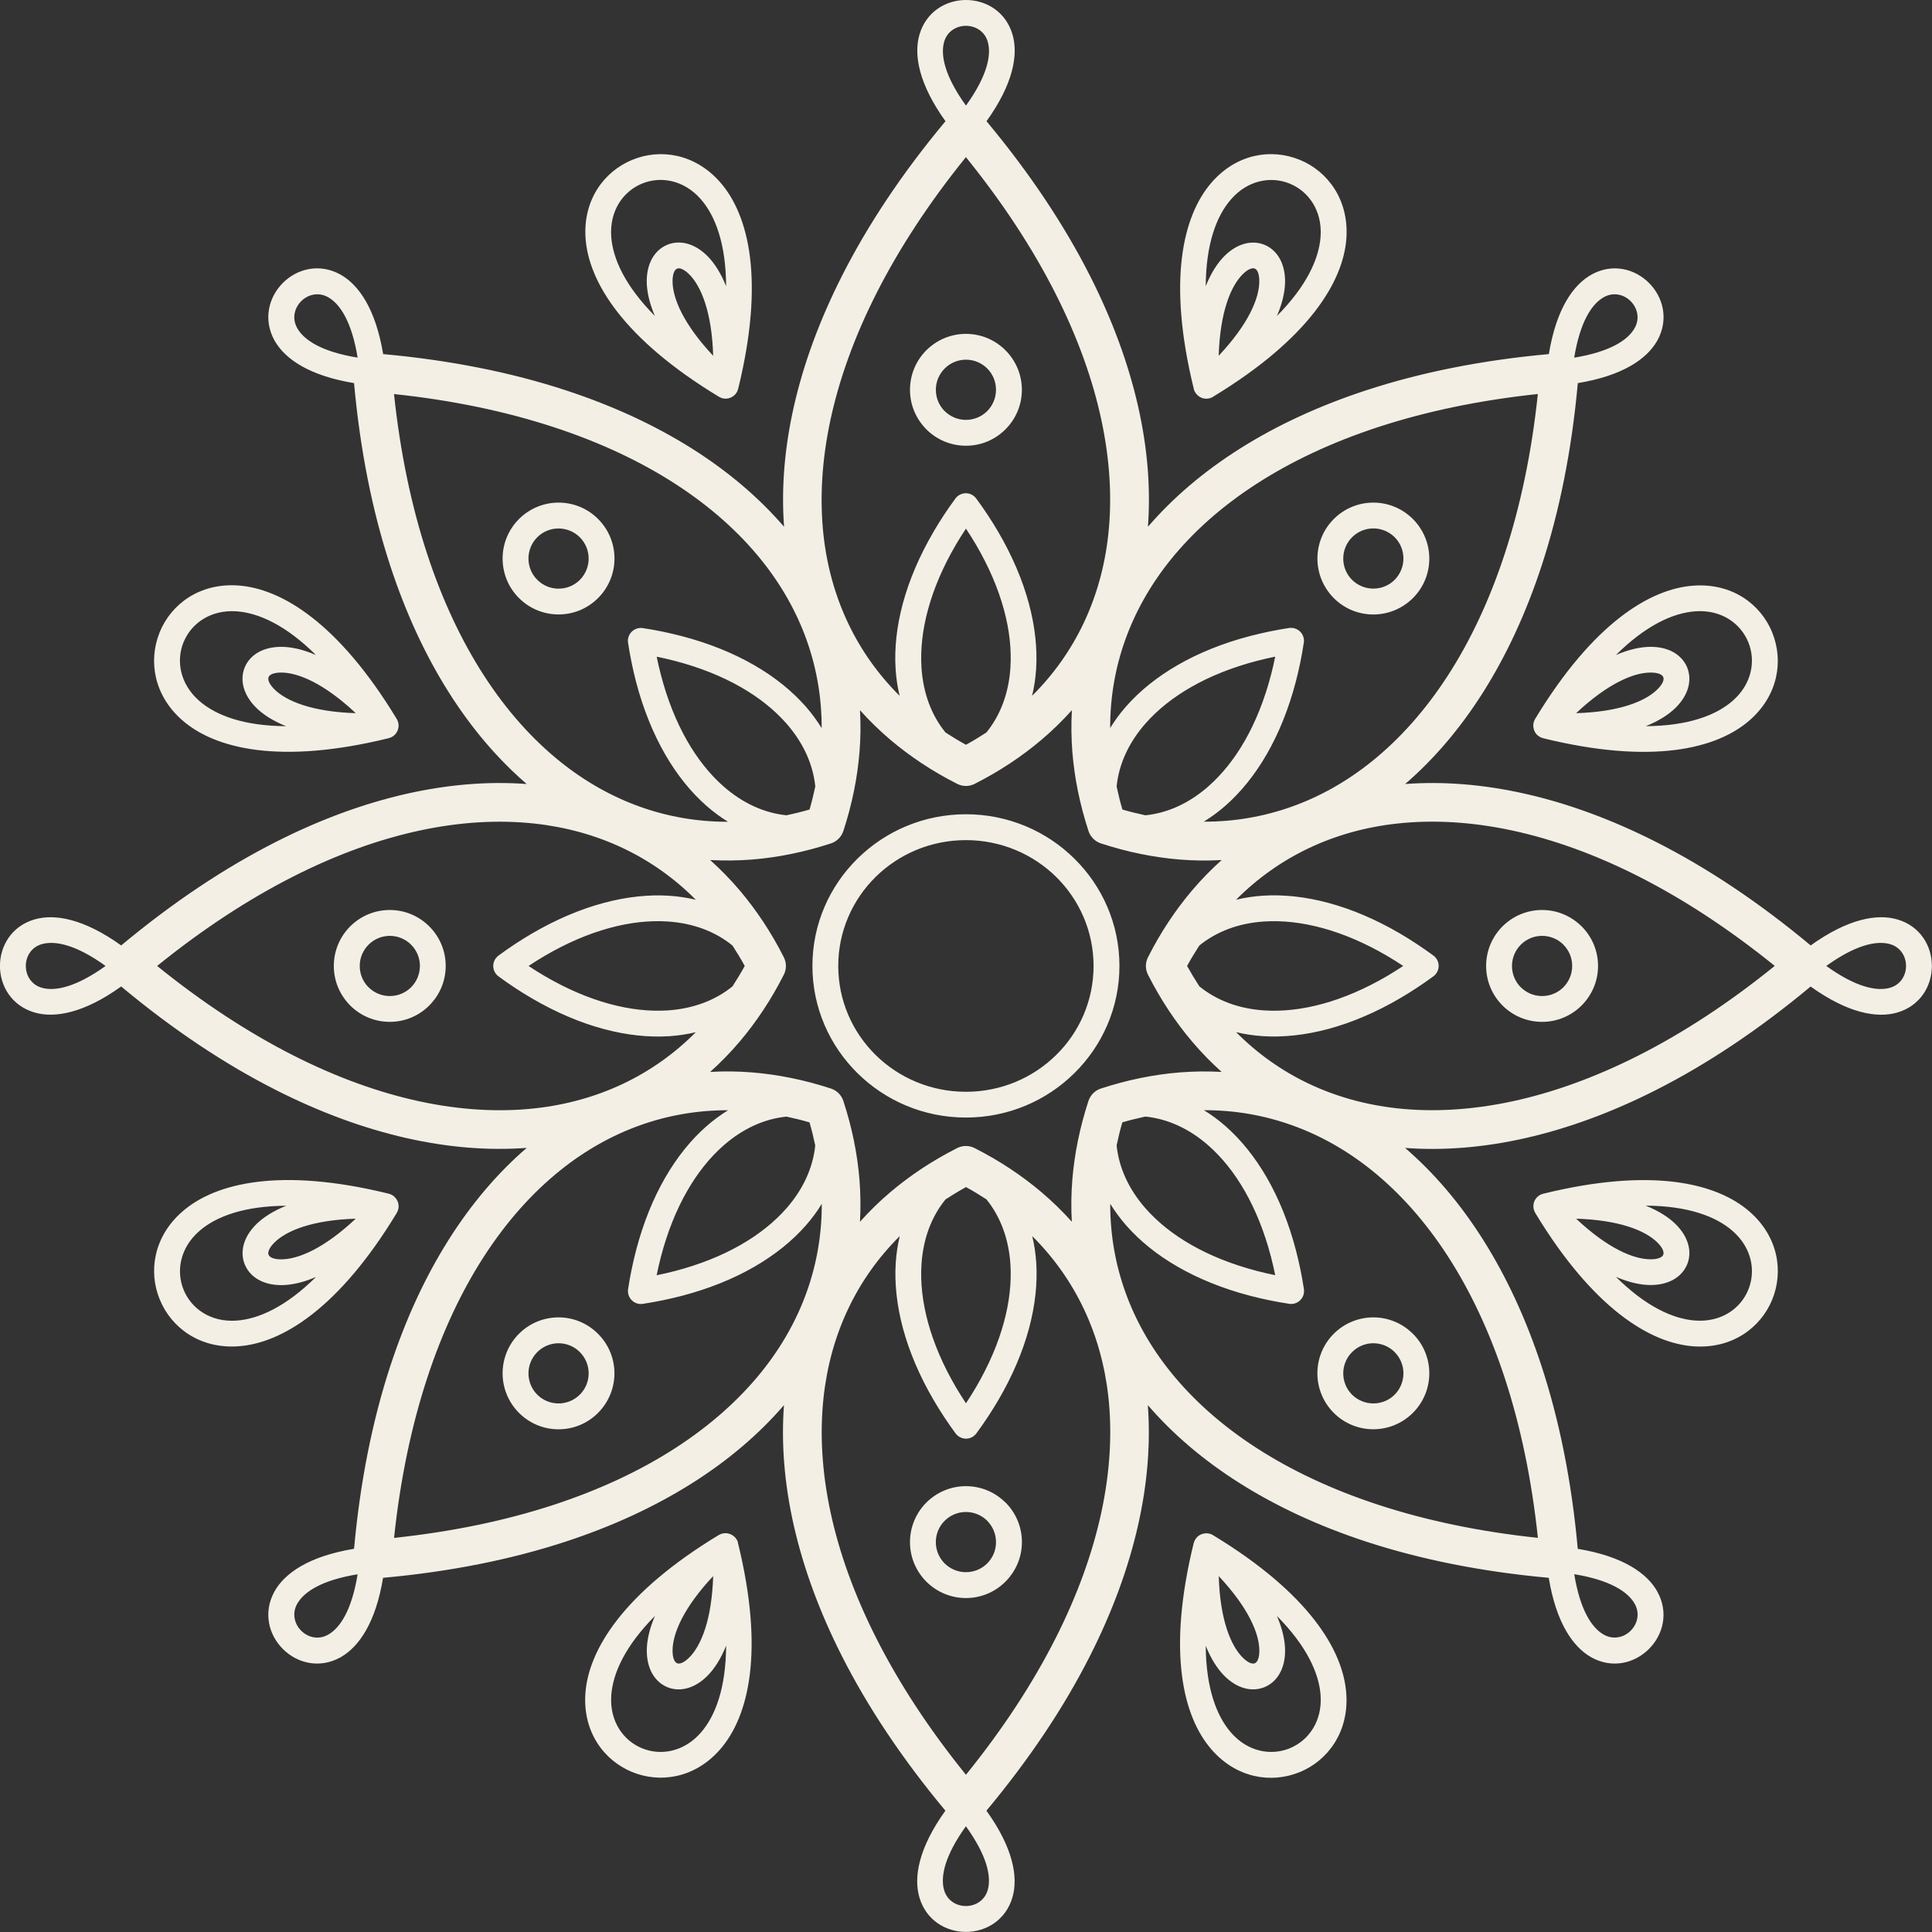 <?xml version="1.0" encoding="UTF-8" standalone="no"?><svg xmlns="http://www.w3.org/2000/svg" xmlns:xlink="http://www.w3.org/1999/xlink" fill="#f4efe5" height="411.5" preserveAspectRatio="xMidYMid meet" version="1" viewBox="-0.0 -0.0 411.5 411.5" width="411.5" zoomAndPan="magnify"><rect x="-0.0" y="-0.0" width="411.5" height="411.5" fill="#333333" stroke="none"/><g id="change1_1"><path d="M205.74,173.43c-9.01,0-17.18,3.61-23.1,9.45c-5.93,5.85-9.6,13.93-9.6,22.85c0,8.92,3.67,17,9.6,22.85 c5.92,5.84,14.08,9.45,23.1,9.45c9.01,0,17.18-3.61,23.09-9.45c5.93-5.85,9.6-13.93,9.6-22.85c0-8.92-3.67-17-9.6-22.85 C222.92,177.04,214.75,173.43,205.74,173.43z M224.98,224.68c-4.92,4.86-11.72,7.86-19.25,7.86c-7.52,0-14.33-3-19.25-7.86 c-4.9-4.84-7.94-11.54-7.94-18.94c0-7.4,3.04-14.1,7.94-18.94c4.92-4.86,11.73-7.86,19.25-7.86c7.52,0,14.33,3.01,19.25,7.86 c4.9,4.84,7.94,11.54,7.94,18.94C232.92,213.14,229.89,219.84,224.98,224.68z M254.26,82.85c0.03,0.1,0.07,0.19,0.1,0.29 c0.03,0.08,0.05,0.16,0.09,0.23c0.03,0.07,0.08,0.13,0.12,0.19c0.05,0.09,0.1,0.18,0.16,0.26c0.03,0.04,0.07,0.08,0.11,0.12 c0.08,0.09,0.16,0.19,0.25,0.27c0.06,0.05,0.13,0.09,0.19,0.14c0.08,0.06,0.15,0.12,0.23,0.17c0.09,0.05,0.19,0.09,0.28,0.14 c0.07,0.03,0.13,0.07,0.19,0.09c0.08,0.03,0.17,0.04,0.25,0.07c0.09,0.02,0.18,0.05,0.27,0.07c0.06,0.01,0.13,0.01,0.2,0.01 c0.12,0.01,0.23,0.02,0.35,0.02c0.01,0,0.01,0,0.02,0c0.13-0.01,0.25-0.03,0.38-0.06c0.04-0.01,0.09-0.01,0.13-0.02c0,0,0,0,0.01,0 c0.17-0.04,0.33-0.1,0.49-0.17c0.16-0.07,0.31-0.16,0.44-0.26c20.19-12.27,27.63-24.42,28.25-33.71h0 c0.54-8.14-3.94-14.18-9.9-16.65l-0.17-0.06c-5.94-2.39-13.29-1.25-18.61,4.84c-6.15,7.03-9.49,20.94-3.82,44 C254.26,82.83,254.26,82.84,254.26,82.85z M259.57,75.77c0.29-9.29,2.56-14.77,5.07-17.31c1.09-1.1,2.04-1.48,2.62-1.25 c0.58,0.24,0.97,1.18,0.96,2.73C268.21,63.52,265.94,69,259.57,75.77z M262.21,42.44c3.6-4.12,8.51-4.93,12.43-3.36l0.11,0.05 c3.94,1.63,6.89,5.7,6.53,11.21c-0.32,4.78-3,10.6-9.31,16.97c1.21-2.81,1.73-5.28,1.74-7.33c0.02-4-1.77-6.75-4.36-7.83 c-2.59-1.07-5.8-0.4-8.62,2.45c-1.43,1.45-2.8,3.55-3.92,6.36C256.86,52.03,259.06,46.03,262.21,42.44z M157.1,328.3 c0-0.01-0.01-0.02-0.01-0.03c-0.05-0.13-0.12-0.26-0.19-0.38c0,0,0,0-0.01-0.01c-0.09-0.14-0.18-0.27-0.3-0.4 c-0.01-0.01-0.01-0.01-0.02-0.02c-0.07-0.08-0.15-0.14-0.23-0.21c-0.06-0.05-0.11-0.11-0.18-0.16c-0.07-0.05-0.14-0.09-0.22-0.13 c-0.08-0.05-0.16-0.1-0.25-0.14c-0.06-0.03-0.13-0.04-0.19-0.07c-0.1-0.04-0.2-0.08-0.31-0.11c-0.08-0.02-0.16-0.02-0.24-0.04 c-0.09-0.01-0.18-0.04-0.28-0.04c-0.09,0-0.18,0.01-0.28,0.01c-0.08,0-0.17,0-0.25,0.01c-0.07,0.01-0.15,0.04-0.22,0.05 c-0.1,0.02-0.2,0.04-0.3,0.07c-0.05,0.02-0.11,0.05-0.16,0.07c-0.11,0.05-0.23,0.1-0.34,0.16c-0.01,0-0.01,0-0.02,0.01 c-20.32,12.3-27.8,24.5-28.42,33.81c-0.54,8.14,3.94,14.18,9.91,16.65c5.96,2.47,13.4,1.37,18.77-4.77c6.15-7.03,9.49-20.94,3.82-44 C157.19,328.53,157.15,328.42,157.1,328.3z M151.9,335.7c-0.29,9.29-2.55,14.77-5.07,17.31c-1.09,1.1-2.04,1.48-2.61,1.25 l-0.07-0.03c-0.54-0.28-0.91-1.21-0.9-2.7C143.27,347.96,145.54,342.48,151.9,335.7z M149.27,369.04L149.27,369.04 c-3.64,4.16-8.61,4.95-12.56,3.31c-3.94-1.63-6.88-5.69-6.52-11.21c0.32-4.78,3-10.6,9.31-16.96c-1.21,2.81-1.73,5.28-1.74,7.33 c-0.02,3.89,1.67,6.6,4.15,7.74l0.2,0.09c2.59,1.08,5.81,0.4,8.62-2.46c1.43-1.45,2.8-3.55,3.93-6.37 C154.61,359.44,152.42,365.44,149.27,369.04z M38.82,153.4c7.03,6.15,20.94,9.49,44,3.82c0.01,0,0.01-0.01,0.02-0.01 c0.1-0.02,0.19-0.06,0.28-0.1c0.08-0.03,0.16-0.05,0.24-0.09c0.06-0.03,0.11-0.07,0.17-0.1c0.1-0.06,0.2-0.11,0.29-0.18 c0.03-0.02,0.05-0.05,0.08-0.08c0.11-0.09,0.21-0.18,0.3-0.28c0.04-0.05,0.08-0.11,0.12-0.16c0.07-0.09,0.14-0.17,0.19-0.26 c0.05-0.09,0.09-0.18,0.13-0.28c0.03-0.07,0.07-0.13,0.09-0.2c0.03-0.08,0.05-0.17,0.07-0.26c0.02-0.09,0.05-0.17,0.07-0.26 c0.01-0.07,0.01-0.13,0.01-0.2c0.01-0.12,0.02-0.23,0.02-0.35c0-0.01,0-0.01,0-0.02c-0.01-0.13-0.03-0.25-0.06-0.37 c-0.01-0.04-0.01-0.09-0.02-0.13c0,0,0,0,0-0.01c-0.03-0.12-0.08-0.24-0.13-0.36c-0.08-0.2-0.18-0.4-0.3-0.57 c-12.27-20.19-24.42-27.63-33.71-28.25h0c-8.14-0.55-14.18,3.94-16.65,9.9l-0.06,0.17C31.6,140.72,32.73,148.08,38.82,153.4z M75.77,151.9c-9.29-0.29-14.77-2.56-17.31-5.07c-1.1-1.09-1.48-2.04-1.25-2.62c0.24-0.58,1.18-0.97,2.73-0.96 C63.52,143.27,69,145.54,75.77,151.9z M39.07,136.84l0.05-0.11c1.63-3.94,5.7-6.89,11.21-6.53c4.78,0.32,10.6,3,16.96,9.31 c-2.81-1.21-5.28-1.73-7.33-1.74h0c-4-0.02-6.75,1.77-7.83,4.36c-1.07,2.59-0.4,5.8,2.45,8.62c1.45,1.43,3.55,2.8,6.36,3.92 c-8.92-0.05-14.92-2.25-18.51-5.4C38.31,145.66,37.5,140.76,39.07,136.84z M372.66,258.08c-7.03-6.15-20.94-9.49-44-3.82 c-0.11,0.03-0.22,0.07-0.33,0.11c-0.02,0.01-0.04,0.01-0.05,0.02c-0.13,0.05-0.26,0.12-0.38,0.19c0,0-0.01,0-0.01,0.01 c-0.14,0.09-0.27,0.18-0.4,0.29c-0.01,0-0.01,0.01-0.01,0.02c-0.09,0.08-0.16,0.17-0.24,0.26c-0.04,0.05-0.09,0.1-0.13,0.15 c-0.06,0.08-0.1,0.17-0.15,0.25c-0.04,0.07-0.09,0.14-0.12,0.21c-0.03,0.07-0.05,0.15-0.08,0.23c-0.03,0.09-0.07,0.17-0.09,0.26 c-0.02,0.09-0.03,0.19-0.04,0.29c-0.01,0.08-0.03,0.15-0.03,0.23c-0.01,0.1,0.01,0.21,0.01,0.31c0,0.07,0,0.14,0.01,0.21 c0.01,0.08,0.04,0.17,0.06,0.25c0.02,0.09,0.04,0.18,0.07,0.27c0.02,0.06,0.06,0.12,0.08,0.18c0.05,0.11,0.09,0.22,0.15,0.32 c0,0.01,0.01,0.01,0.01,0.02c12.3,20.32,24.5,27.8,33.81,28.42c8.14,0.54,14.18-3.94,16.65-9.91 C379.9,270.88,378.8,263.45,372.66,258.08z M335.7,259.57c9.29,0.29,14.77,2.55,17.31,5.07h0c1.1,1.09,1.48,2.04,1.25,2.61 l-0.03,0.07c-0.28,0.54-1.21,0.91-2.7,0.9C347.96,268.21,342.48,265.94,335.7,259.57z M372.35,274.76 c-1.63,3.94-5.69,6.88-11.21,6.51c-4.78-0.32-10.6-3-16.96-9.31c2.81,1.21,5.28,1.73,7.33,1.74c3.89,0.02,6.6-1.68,7.74-4.16 l0.09-0.2c1.08-2.59,0.4-5.81-2.46-8.62c-1.45-1.43-3.55-2.8-6.37-3.93c8.93,0.05,14.93,2.25,18.53,5.4v0 C373.21,265.85,373.99,270.81,372.35,274.76z M153.13,84.51c0.01,0,0.01,0.01,0.02,0.01c0.1,0.06,0.2,0.1,0.31,0.15 c0.06,0.03,0.12,0.06,0.19,0.09c0.09,0.03,0.18,0.04,0.26,0.07c0.09,0.02,0.17,0.05,0.26,0.06c0.07,0.01,0.13,0.01,0.2,0.01 c0.11,0.01,0.22,0.02,0.33,0.01c0.07,0,0.14-0.02,0.21-0.03c0.1-0.01,0.2-0.02,0.3-0.05c0.09-0.02,0.17-0.06,0.26-0.09 c0.08-0.03,0.16-0.05,0.24-0.08c0.08-0.04,0.15-0.09,0.22-0.13c0.08-0.05,0.16-0.09,0.24-0.14c0.06-0.04,0.11-0.1,0.17-0.15 c0.08-0.07,0.16-0.14,0.24-0.22c0.01-0.01,0.01-0.01,0.02-0.02c0.11-0.13,0.21-0.26,0.29-0.4c0,0,0-0.01,0.01-0.01 c0.08-0.12,0.14-0.25,0.19-0.38c0-0.01,0.01-0.02,0.01-0.03c0.05-0.12,0.09-0.23,0.12-0.35c5.67-23.07,2.33-36.97-3.82-44 c-5.37-6.14-12.81-7.24-18.77-4.77c-5.97,2.47-10.46,8.51-9.91,16.65C125.34,60.02,132.81,72.21,153.13,84.51z M143.25,59.95 c-0.01-1.49,0.36-2.42,0.9-2.7l0.07-0.03c0.57-0.24,1.52,0.15,2.62,1.25c2.51,2.54,4.78,8.02,5.06,17.31 C145.54,69,143.27,63.52,143.25,59.95z M136.71,39.12c3.95-1.64,8.91-0.85,12.56,3.31c3.15,3.6,5.34,9.6,5.39,18.53 c-1.13-2.81-2.5-4.92-3.93-6.37h0c-2.81-2.85-6.03-3.53-8.62-2.45l-0.2,0.09c-2.48,1.13-4.18,3.84-4.16,7.74 c0.01,2.05,0.53,4.52,1.74,7.33c-6.31-6.37-8.99-12.18-9.31-16.96C129.83,44.81,132.78,40.75,136.71,39.12z M258.51,327.07 L258.51,327.07c-0.14-0.1-0.3-0.19-0.46-0.26c-0.15-0.07-0.3-0.12-0.47-0.16c0,0,0,0,0,0c-0.03-0.01-0.06-0.01-0.09-0.01 c-0.13-0.03-0.27-0.05-0.41-0.06c-0.01,0-0.01,0-0.02,0c-0.12-0.01-0.23,0.01-0.34,0.02c-0.07,0.01-0.14,0-0.21,0.01 c-0.08,0.01-0.16,0.04-0.25,0.06c-0.09,0.02-0.19,0.04-0.28,0.07c-0.05,0.02-0.1,0.05-0.15,0.07c-0.11,0.05-0.22,0.1-0.33,0.16 c-0.06,0.04-0.11,0.08-0.17,0.12c-0.09,0.06-0.17,0.12-0.25,0.19c-0.07,0.07-0.14,0.15-0.2,0.22c-0.05,0.06-0.11,0.11-0.15,0.17 c-0.05,0.07-0.1,0.15-0.14,0.23c-0.05,0.08-0.1,0.15-0.14,0.23c-0.03,0.06-0.05,0.14-0.08,0.2c-0.04,0.1-0.08,0.2-0.11,0.31 c0,0.01-0.01,0.01-0.01,0.02c-5.67,23.07-2.33,36.97,3.82,44c5.32,6.09,12.68,7.22,18.61,4.84l0.17-0.06 c5.97-2.47,10.45-8.52,9.9-16.65C286.14,351.49,278.71,339.34,258.51,327.07z M268.23,351.53c0.01,1.55-0.39,2.49-0.96,2.73 c-0.58,0.24-1.53-0.15-2.62-1.25c-2.52-2.54-4.79-8.02-5.07-17.31C265.94,342.48,268.21,347.96,268.23,351.53z M274.75,372.35 l-0.11,0.05c-3.93,1.57-8.83,0.76-12.43-3.36c-3.15-3.6-5.34-9.59-5.4-18.51c1.12,2.81,2.49,4.91,3.92,6.36 c2.81,2.85,6.02,3.52,8.62,2.45c2.59-1.07,4.39-3.83,4.36-7.83c-0.01-2.05-0.53-4.52-1.74-7.33c6.31,6.37,8.99,12.18,9.31,16.97h0 C281.64,366.66,278.69,370.72,274.75,372.35z M327.07,152.96L327.07,152.96c-0.13,0.18-0.22,0.38-0.3,0.59 c-0.04,0.11-0.09,0.22-0.12,0.34c0,0,0,0,0,0.01c-0.01,0.05-0.01,0.09-0.02,0.14c-0.02,0.12-0.05,0.24-0.05,0.37 c0,0.01,0,0.01,0,0.02c-0.01,0.12,0.01,0.23,0.02,0.34c0.01,0.07,0,0.14,0.01,0.21c0.01,0.08,0.04,0.16,0.06,0.24 c0.02,0.1,0.04,0.19,0.07,0.29c0.02,0.05,0.04,0.09,0.06,0.13c0.05,0.12,0.1,0.23,0.16,0.34c0.04,0.06,0.09,0.12,0.13,0.18 c0.06,0.08,0.11,0.17,0.18,0.24c0.08,0.08,0.16,0.16,0.25,0.23c0.05,0.04,0.09,0.09,0.14,0.12c0.08,0.06,0.17,0.11,0.26,0.16 c0.07,0.04,0.13,0.08,0.2,0.12c0.07,0.04,0.15,0.06,0.23,0.09c0.09,0.04,0.19,0.08,0.29,0.1c0.01,0,0.01,0.01,0.02,0.01 c23.07,5.67,36.97,2.33,44-3.82c6.09-5.32,7.22-12.67,4.84-18.61l-0.06-0.17c-2.47-5.97-8.51-10.45-16.65-9.9 C351.49,125.34,339.34,132.77,327.07,152.96z M351.53,143.25c1.55-0.01,2.49,0.39,2.73,0.96c0.24,0.58-0.14,1.53-1.25,2.62 c-2.54,2.52-8.02,4.79-17.31,5.07C342.48,145.54,347.96,143.26,351.53,143.25z M361.14,130.2c5.52-0.37,9.58,2.58,11.21,6.53 l0.05,0.11c1.57,3.93,0.76,8.83-3.36,12.43c-3.6,3.15-9.59,5.34-18.51,5.4c2.81-1.12,4.91-2.49,6.36-3.92 c2.85-2.81,3.52-6.02,2.45-8.62c-1.08-2.59-3.83-4.39-7.83-4.36c-2.05,0.01-4.52,0.53-7.33,1.74 C350.55,133.2,356.36,130.52,361.14,130.2L361.14,130.2z M84.51,258.34c0-0.01,0.01-0.01,0.01-0.02c0.06-0.09,0.1-0.19,0.14-0.29 c0.03-0.07,0.07-0.14,0.09-0.21c0.03-0.08,0.04-0.16,0.06-0.24c0.02-0.09,0.05-0.18,0.07-0.28c0.01-0.06,0-0.12,0.01-0.18 c0.01-0.12,0.02-0.23,0.01-0.34c0-0.07-0.02-0.14-0.03-0.21c-0.01-0.1-0.02-0.21-0.05-0.31c-0.02-0.08-0.06-0.17-0.09-0.25 c-0.03-0.08-0.05-0.17-0.09-0.25c-0.03-0.07-0.08-0.14-0.12-0.2c-0.05-0.09-0.09-0.18-0.15-0.26c-0.04-0.05-0.09-0.1-0.13-0.15 c-0.08-0.09-0.15-0.18-0.24-0.26c-0.01,0-0.01-0.01-0.01-0.02c-0.13-0.11-0.26-0.21-0.4-0.29c0,0-0.01,0-0.01-0.01 c-0.12-0.07-0.25-0.14-0.38-0.19c-0.02-0.01-0.04-0.01-0.06-0.02c-0.11-0.04-0.21-0.08-0.32-0.11c-23.07-5.67-36.97-2.33-44,3.82 c-6.14,5.37-7.24,12.81-4.77,18.77c2.47,5.97,8.51,10.46,16.65,9.91C60.01,286.14,72.21,278.67,84.51,258.34z M75.77,259.57 L75.77,259.57c-6.77,6.36-12.25,8.64-15.83,8.66c-1.49,0.01-2.42-0.36-2.7-0.9l-0.03-0.07c-0.24-0.57,0.15-1.52,1.25-2.62 C61,262.13,66.48,259.86,75.77,259.57z M50.34,281.28c-5.52,0.37-9.58-2.58-11.21-6.51c-1.64-3.95-0.85-8.91,3.31-12.56 c3.6-3.15,9.6-5.34,18.53-5.4c-2.81,1.13-4.92,2.5-6.37,3.93h0c-2.85,2.81-3.53,6.03-2.45,8.62l0.09,0.2 c1.13,2.48,3.84,4.18,7.74,4.16c2.05-0.01,4.52-0.53,7.33-1.74C60.93,278.28,55.12,280.96,50.34,281.28z M197.31,91.45 c2.15,2.15,5.14,3.49,8.43,3.49c3.28,0,6.26-1.33,8.42-3.5c2.16-2.16,3.49-5.13,3.49-8.41c0-3.29-1.34-6.27-3.5-8.43 c-2.16-2.16-5.13-3.49-8.41-3.49c-3.29,0-6.27,1.34-8.43,3.49s-3.49,5.14-3.49,8.43c0,3.2,1.27,6.11,3.33,8.25L197.31,91.45z M201.21,78.49c1.16-1.16,2.76-1.88,4.53-1.88c1.77,0,3.38,0.72,4.53,1.87c1.16,1.16,1.87,2.77,1.87,4.54 c0,1.77-0.72,3.38-1.87,4.54c-1.16,1.15-2.76,1.87-4.54,1.87c-1.77,0-3.37-0.72-4.53-1.88l-0.12-0.11 c-1.09-1.15-1.75-2.71-1.75-4.42C199.33,81.25,200.05,79.65,201.21,78.49z M213.99,319.87c-2.14-2.06-5.05-3.33-8.25-3.33 c-3.29,0-6.27,1.34-8.43,3.49c-2.15,2.15-3.49,5.14-3.49,8.43c0,3.28,1.33,6.26,3.49,8.42c2.15,2.15,5.14,3.49,8.43,3.49 c3.28,0,6.26-1.33,8.42-3.5v0c2.16-2.16,3.5-5.14,3.5-8.42c0-3.29-1.34-6.27-3.49-8.43L213.99,319.87z M210.27,332.99 c-1.16,1.16-2.76,1.87-4.54,1.87l0,0c-1.77,0-3.37-0.72-4.54-1.87c-1.15-1.16-1.87-2.76-1.87-4.54c0-1.77,0.72-3.37,1.88-4.53 c1.16-1.16,2.76-1.88,4.53-1.88c1.71,0,3.27,0.67,4.42,1.75l0.11,0.12c1.16,1.16,1.88,2.76,1.88,4.53 C212.15,330.23,211.43,331.83,210.27,332.99z M83.02,193.82c-3.29,0-6.27,1.34-8.43,3.49c-2.15,2.15-3.49,5.14-3.49,8.43 c0,3.2,1.27,6.11,3.33,8.25l0.16,0.17c2.15,2.15,5.14,3.49,8.43,3.49c3.28,0,6.26-1.33,8.42-3.5c2.16-2.16,3.49-5.13,3.49-8.41 c0-3.29-1.34-6.27-3.5-8.43C89.28,195.16,86.3,193.82,83.02,193.82z M87.56,210.28c-1.16,1.16-2.76,1.87-4.54,1.87 c-1.77,0-3.37-0.72-4.53-1.88l-0.12-0.11c-1.09-1.15-1.75-2.71-1.75-4.42c0-1.77,0.72-3.37,1.88-4.53h0 c1.16-1.16,2.76-1.88,4.53-1.88c1.77,0,3.38,0.72,4.53,1.88c1.16,1.16,1.88,2.76,1.88,4.53C89.43,207.51,88.72,209.12,87.56,210.28z M336.7,197.15c-2.14-2.06-5.05-3.33-8.25-3.33c-3.29,0-6.27,1.34-8.43,3.49c-2.15,2.15-3.49,5.14-3.49,8.43 c0,3.28,1.33,6.26,3.49,8.42c2.15,2.15,5.14,3.49,8.43,3.49c3.28,0,6.26-1.33,8.43-3.5c2.15-2.16,3.49-5.13,3.49-8.41 c0-3.29-1.34-6.27-3.49-8.43L336.7,197.15z M332.99,210.28c-1.16,1.16-2.76,1.87-4.54,1.87c-1.77,0-3.37-0.72-4.54-1.87 c-1.16-1.16-1.87-2.76-1.87-4.54c0-1.77,0.72-3.37,1.88-4.53c1.16-1.16,2.76-1.88,4.53-1.88c1.71,0,3.27,0.67,4.42,1.75l0.11,0.12 c1.16,1.16,1.88,2.76,1.88,4.53h0C334.86,207.51,334.14,209.12,332.99,210.28z M127.39,127.38c2.32-2.33,3.49-5.38,3.49-8.41 c0-3.05-1.16-6.1-3.49-8.43c-2.33-2.33-5.37-3.49-8.42-3.49c-3.04,0-6.09,1.17-8.42,3.49l0,0c-2.33,2.33-3.5,5.38-3.5,8.42 c0,3.05,1.16,6.1,3.49,8.42c2.33,2.33,5.38,3.49,8.43,3.49C122,130.88,125.05,129.72,127.39,127.38z M112.56,118.97 c0-1.64,0.62-3.29,1.87-4.54c1.25-1.25,2.89-1.87,4.54-1.87h0c1.64,0,3.28,0.63,4.53,1.88c1.25,1.25,1.88,2.89,1.88,4.53 c0,1.64-0.63,3.29-1.87,4.54c-1.25,1.25-2.89,1.87-4.54,1.87c-1.64,0-3.28-0.63-4.53-1.88 C113.18,122.25,112.56,120.61,112.56,118.97z M284.08,284.08c-2.33,2.33-3.49,5.38-3.49,8.43c0,3.04,1.17,6.09,3.49,8.42 c2.33,2.33,5.38,3.49,8.43,3.49c3.04,0,6.09-1.17,8.43-3.5c2.32-2.33,3.49-5.38,3.49-8.41c0-3.05-1.16-6.1-3.49-8.43l-0.18-0.16 c-2.3-2.22-5.28-3.33-8.25-3.33C289.46,280.59,286.41,281.76,284.08,284.08z M296.93,287.86l0.11,0.12 c1.25,1.25,1.88,2.89,1.88,4.53c0,1.64-0.63,3.29-1.87,4.54l0,0c-1.25,1.25-2.89,1.87-4.54,1.87c-1.64,0-3.28-0.63-4.54-1.87 c-1.25-1.25-1.87-2.89-1.87-4.54c0-1.64,0.63-3.28,1.88-4.53c1.25-1.25,2.89-1.88,4.53-1.88 C294.1,286.1,295.69,286.69,296.93,287.86z M292.51,130.88c3.04,0,6.09-1.17,8.43-3.49c2.33-2.33,3.49-5.37,3.49-8.42 c0-3.04-1.17-6.09-3.5-8.43c-2.33-2.32-5.38-3.49-8.41-3.49c-3.05,0-6.1,1.16-8.43,3.49c-2.33,2.33-3.49,5.38-3.49,8.43 c0,3.04,1.17,6.09,3.49,8.42C286.41,129.72,289.46,130.88,292.51,130.88z M287.98,114.43c1.25-1.25,2.89-1.88,4.53-1.88 c1.64,0,3.29,0.63,4.54,1.87h0c1.25,1.25,1.87,2.89,1.87,4.54c0,1.64-0.63,3.28-1.87,4.54c-1.25,1.25-2.89,1.87-4.54,1.87 c-1.64,0-3.28-0.63-4.54-1.87c-1.25-1.25-1.87-2.89-1.87-4.54C286.1,117.33,286.73,115.68,287.98,114.43z M118.97,280.59 c-3.05,0-6.1,1.16-8.43,3.49c-2.33,2.33-3.49,5.38-3.49,8.43c0,3.04,1.17,6.09,3.49,8.42c2.33,2.33,5.38,3.5,8.42,3.5 c3.05,0,6.1-1.16,8.42-3.5c2.32-2.33,3.49-5.38,3.49-8.41c0-3.05-1.16-6.1-3.5-8.43C125.05,281.76,122.01,280.59,118.97,280.59z M123.5,297.04c-1.25,1.25-2.89,1.88-4.53,1.88c-1.64,0-3.29-0.62-4.54-1.87c-1.25-1.25-1.87-2.89-1.87-4.54 c0-1.64,0.63-3.28,1.88-4.53c1.25-1.25,2.89-1.88,4.53-1.88c1.64,0,3.29,0.63,4.53,1.88c1.25,1.25,1.88,2.89,1.88,4.53 C125.38,294.15,124.75,295.8,123.5,297.04z M404.12,195.83c-4.28-1.25-10.49-0.18-18.46,5.54c-11.09-9.25-22.13-16.57-32.91-22.03h0 c-19.03-9.65-37.26-13.56-53.47-12.35c12.33-10.61,22.45-26.27,29.09-46.55c3.76-11.48,6.39-24.47,7.69-38.84 c9.53-1.57,14.67-5.12,16.87-8.96l0.1-0.17c2.45-4.48,1.19-9.21-1.81-12.21c-2.99-2.99-7.73-4.26-12.2-1.8 c-3.9,2.14-7.54,7.29-9.13,16.96c-14.38,1.3-27.36,3.93-38.84,7.69h0c-20.28,6.63-35.94,16.76-46.55,29.09 c1.21-16.22-2.7-34.44-12.35-53.47c-5.46-10.78-12.79-21.82-22.03-32.91c5.71-7.97,6.79-14.18,5.54-18.46 c-1.43-4.9-5.67-7.36-9.91-7.36c-4.23,0-8.47,2.45-9.91,7.36c-1.25,4.27-0.18,10.49,5.54,18.46c-9.25,11.08-16.57,22.13-22.03,32.91 c-9.65,19.03-13.56,37.26-12.35,53.47c-10.61-12.33-26.27-22.45-46.55-29.09c-11.48-3.76-24.47-6.39-38.84-7.69 C80,65.75,76.37,60.6,72.46,58.45c-4.48-2.45-9.21-1.19-12.21,1.81c-2.99,3-4.26,7.73-1.81,12.21l0.1,0.17 c2.2,3.84,7.34,7.39,16.87,8.96c1.3,14.37,3.93,27.36,7.69,38.84c6.63,20.28,16.76,35.94,29.09,46.55 c-16.22-1.21-34.44,2.7-53.47,12.35c-10.77,5.46-21.82,12.79-32.91,22.03c-7.97-5.71-14.18-6.79-18.46-5.54h0 c-4.9,1.43-7.36,5.67-7.36,9.91c0,4.23,2.45,8.47,7.36,9.91c4.27,1.25,10.49,0.18,18.46-5.54c11.08,9.25,22.13,16.57,32.91,22.03 c19.03,9.65,37.26,13.56,53.47,12.35c-12.33,10.61-22.45,26.27-29.09,46.55c-3.75,11.48-6.39,24.47-7.69,38.84 c-9.67,1.59-14.82,5.23-16.97,9.13v0c-2.45,4.47-1.19,9.21,1.81,12.21c3,3,7.73,4.26,12.21,1.81l0.17-0.1 c3.84-2.2,7.39-7.34,8.96-16.87c14.38-1.3,27.36-3.93,38.84-7.69c20.28-6.64,35.94-16.76,46.55-29.09 c-1.21,16.22,2.7,34.44,12.35,53.47c5.46,10.78,12.79,21.82,22.03,32.91c-5.72,7.97-6.79,14.19-5.54,18.46 c1.43,4.9,5.67,7.36,9.91,7.36c4.23,0,8.47-2.45,9.91-7.36c1.25-4.28,0.18-10.49-5.54-18.46c9.25-11.09,16.57-22.13,22.03-32.91h0 c9.65-19.03,13.56-37.26,12.35-53.47c10.61,12.33,26.27,22.45,46.55,29.09c11.48,3.75,24.47,6.39,38.84,7.69 c1.57,9.53,5.12,14.67,8.96,16.87l0.17,0.1c4.48,2.45,9.21,1.19,12.21-1.81c3-2.99,4.26-7.73,1.8-12.2 c-2.14-3.9-7.3-7.54-16.96-9.13c-1.3-14.38-3.93-27.36-7.69-38.84v0c-6.64-20.28-16.76-35.94-29.09-46.55 c16.21,1.21,34.44-2.7,53.47-12.35c10.78-5.46,21.82-12.79,32.91-22.03c7.97,5.72,14.19,6.79,18.46,5.54 c4.9-1.43,7.36-5.67,7.36-9.91C411.48,201.51,409.02,197.26,404.12,195.83z M341.65,63.27L341.65,63.27 c2.07-1.13,4.27-0.52,5.67,0.88c1.4,1.4,2.01,3.61,0.88,5.67l-0.07,0.13c-1.48,2.57-5.33,5-12.84,6.23 C336.54,68.56,339.03,64.7,341.65,63.27z M63.34,69.95l-0.07-0.13c-1.13-2.06-0.52-4.26,0.88-5.67c1.4-1.4,3.61-2.01,5.68-0.88 c2.61,1.43,5.1,5.29,6.34,12.9h0C68.67,74.95,64.82,72.52,63.34,69.95z M69.95,348.14l-0.13,0.07c-2.06,1.13-4.26,0.52-5.67-0.88 c-1.4-1.4-2.01-3.61-0.88-5.68c1.43-2.61,5.28-5.1,12.9-6.34C74.95,342.81,72.52,346.66,69.95,348.14z M348.21,341.65 c1.13,2.07,0.52,4.27-0.88,5.67c-1.4,1.4-3.61,2.01-5.67,0.88l-0.13-0.07c-2.57-1.48-5-5.33-6.23-12.84 C342.92,336.54,346.77,339.03,348.21,341.65z M255.46,210.09c-0.91-1.4-1.79-2.85-2.62-4.35c0.82-1.51,1.7-2.95,2.61-4.35 c3.68-3,8.4-4.77,13.8-5.12c7.7-0.5,16.76,1.8,26.21,7.33c1.13,0.66,2.27,1.38,3.42,2.14c-1.15,0.76-2.29,1.47-3.42,2.14 c-9.45,5.53-18.51,7.84-26.21,7.33C263.86,214.86,259.15,213.09,255.46,210.09z M253.92,189.63c-3.57,4.21-6.73,8.97-9.41,14.26 c-0.61,1.21-0.57,2.58,0,3.71c2.68,5.29,5.84,10.05,9.41,14.26c1.97,2.32,4.07,4.47,6.28,6.45c-2.96-0.16-5.96-0.13-8.98,0.11 c-5.51,0.45-11.11,1.59-16.74,3.43c-1.3,0.42-2.25,1.44-2.65,2.65c-1.84,5.63-2.98,11.23-3.43,16.74c-0.25,3.03-0.28,6.02-0.11,8.98 c-1.98-2.21-4.13-4.31-6.45-6.28c-4.21-3.57-8.97-6.73-14.26-9.41c-1.21-0.61-2.58-0.57-3.71,0c-5.29,2.68-10.05,5.84-14.26,9.41 c-2.32,1.97-4.46,4.07-6.44,6.28c0.16-2.96,0.13-5.96-0.11-8.98c-0.45-5.51-1.59-11.11-3.43-16.74c-0.4-1.21-1.34-2.22-2.65-2.65 c-5.63-1.84-11.24-2.98-16.74-3.43c-3.03-0.25-6.02-0.28-8.98-0.11c2.21-1.98,4.31-4.13,6.28-6.45c3.57-4.21,6.73-8.97,9.41-14.26 c0.57-1.13,0.61-2.5,0-3.71c-2.68-5.29-5.84-10.05-9.41-14.26c-1.97-2.32-4.07-4.46-6.28-6.45c2.96,0.16,5.96,0.13,8.98-0.11 c5.51-0.45,11.11-1.59,16.74-3.43c1.21-0.4,2.22-1.34,2.65-2.65c1.84-5.63,2.98-11.23,3.43-16.74c0.25-3.03,0.28-6.02,0.11-8.98 c1.98,2.21,4.13,4.31,6.45,6.28c4.21,3.57,8.97,6.73,14.26,9.41c1.13,0.57,2.5,0.61,3.71,0c5.29-2.68,10.05-5.84,14.26-9.41 c2.32-1.97,4.47-4.07,6.45-6.28c-0.16,2.96-0.13,5.96,0.11,8.98c0.45,5.51,1.59,11.11,3.43,16.74c0.42,1.3,1.44,2.25,2.65,2.65 c5.63,1.84,11.23,2.98,16.74,3.43c3.03,0.25,6.02,0.28,8.98,0.11C257.99,185.16,255.89,187.31,253.92,189.63z M239.05,239.05 c1.64-0.48,3.28-0.88,4.91-1.23c4.74,0.48,9.33,2.57,13.4,6.14c5.79,5.08,10.57,13.11,13.34,23.71c0.33,1.26,0.63,2.57,0.91,3.93 c-1.36-0.27-2.67-0.58-3.93-0.91c-10.6-2.77-18.63-7.54-23.71-13.34c-3.57-4.07-5.66-8.66-6.14-13.39 C238.17,242.33,238.57,240.7,239.05,239.05z M215.21,269.26c0.5,7.7-1.8,16.76-7.33,26.21c-0.66,1.13-1.38,2.27-2.14,3.42h0 c-0.76-1.15-1.47-2.29-2.14-3.42c-5.53-9.45-7.84-18.51-7.33-26.21c0.35-5.4,2.11-10.11,5.12-13.8c1.41-0.91,2.85-1.79,4.36-2.62 c1.51,0.82,2.95,1.7,4.35,2.61C213.09,259.14,214.85,263.86,215.21,269.26z M167.51,237.83c1.63,0.35,3.27,0.74,4.91,1.23 c0.48,1.64,0.88,3.28,1.22,4.91c-0.48,4.74-2.57,9.33-6.14,13.4c-5.08,5.79-13.11,10.57-23.71,13.34c-1.26,0.33-2.57,0.63-3.93,0.91 c0.27-1.36,0.58-2.67,0.91-3.93c2.77-10.6,7.54-18.63,13.34-23.71C158.18,240.4,162.77,238.31,167.51,237.83z M156.01,201.39 c0.91,1.4,1.79,2.84,2.61,4.35c-0.82,1.51-1.7,2.95-2.61,4.35c-3.68,3-8.4,4.76-13.8,5.12c-7.7,0.5-16.76-1.8-26.21-7.33 c-1.13-0.66-2.27-1.37-3.42-2.14c1.15-0.76,2.29-1.47,3.42-2.14c9.45-5.53,18.51-7.84,26.21-7.33 C147.61,196.62,152.33,198.39,156.01,201.39z M167.51,154.11c3.57,4.07,5.66,8.66,6.14,13.4c-0.35,1.63-0.74,3.27-1.22,4.91 c-1.64,0.48-3.28,0.88-4.91,1.23c-4.74-0.48-9.33-2.57-13.4-6.14c-5.79-5.08-10.56-13.11-13.34-23.71 c-0.33-1.26-0.63-2.57-0.91-3.93c1.36,0.27,2.67,0.58,3.93,0.91v0C154.4,143.55,162.43,148.32,167.51,154.11z M196.27,142.22 c-0.5-7.7,1.8-16.76,7.33-26.21c0.66-1.13,1.37-2.27,2.14-3.42c0.76,1.15,1.47,2.29,2.14,3.42h0c5.53,9.45,7.84,18.51,7.33,26.21 c-0.35,5.4-2.12,10.12-5.12,13.8c-1.4,0.91-2.84,1.79-4.35,2.61c-1.51-0.82-2.95-1.71-4.36-2.62 C198.38,152.33,196.62,147.61,196.27,142.22z M243.97,173.65c-1.63-0.35-3.27-0.74-4.91-1.23c-0.48-1.64-0.88-3.28-1.23-4.92 c0.48-4.74,2.57-9.33,6.14-13.39c5.08-5.79,13.11-10.57,23.71-13.34c1.26-0.33,2.57-0.63,3.93-0.91c-0.27,1.36-0.58,2.67-0.91,3.93 c-2.77,10.6-7.54,18.63-13.34,23.71C253.29,171.08,248.7,173.17,243.97,173.65z M293.59,90.95c10.08-3.3,21.43-5.7,33.96-7.03 c-1.32,12.54-3.73,23.88-7.03,33.96c-6.47,19.79-16.39,34.72-28.4,44.35c-10.55,8.46-22.77,12.81-35.72,12.78 c1.57-0.97,3.1-2.09,4.57-3.37c6.59-5.77,11.97-14.75,15.03-26.46c0.69-2.66,1.27-5.43,1.7-8.29c0.23-1.5-0.81-2.9-2.31-3.13 c-0.29-0.04-0.57-0.04-0.84,0c-2.85,0.43-5.61,1.01-8.26,1.7c-11.71,3.06-20.69,8.45-26.46,15.03c-1.29,1.47-2.4,2.99-3.37,4.57 c-0.04-12.94,4.32-25.17,12.78-35.72C258.87,107.34,273.8,97.42,293.59,90.95z M201.1,8.88c0.66-2.25,2.65-3.38,4.64-3.38 c1.99,0,3.98,1.13,4.64,3.38c0.83,2.86-0.13,7.35-4.64,13.61C201.23,16.23,200.27,11.75,201.1,8.88z M186.69,62.44 c4.8-9.46,11.12-19.18,19.04-28.97c7.93,9.8,14.25,19.52,19.04,28.97c9.42,18.57,12.96,36.15,11.28,51.47 c-1.48,13.45-7.04,25.17-16.22,34.29c0.43-1.8,0.72-3.68,0.85-5.63c0.57-8.73-1.97-18.88-8.09-29.33c-1.38-2.35-2.92-4.7-4.64-7.03 c-0.17-0.23-0.37-0.44-0.61-0.62c-1.22-0.9-2.94-0.63-3.84,0.59c-1.73,2.34-3.28,4.71-4.65,7.06c-6.12,10.45-8.66,20.6-8.09,29.33 c0.13,1.95,0.42,3.83,0.85,5.63c-9.17-9.12-14.74-20.84-16.22-34.29C173.73,98.59,177.28,81.01,186.69,62.44z M90.95,117.89 c-3.3-10.08-5.7-21.43-7.03-33.96c12.54,1.32,23.88,3.73,33.96,7.03h0c19.79,6.47,34.72,16.39,44.35,28.4 c8.46,10.55,12.81,22.77,12.78,35.72c-0.97-1.57-2.09-3.1-3.37-4.57c-5.78-6.59-14.75-11.97-26.46-15.03 c-2.65-0.69-5.41-1.27-8.26-1.7c-0.27-0.04-0.56-0.05-0.84,0c-1.5,0.23-2.54,1.63-2.31,3.13c0.44,2.86,1.01,5.63,1.7,8.29 c3.06,11.71,8.45,20.69,15.03,26.46c1.47,1.29,3,2.41,4.57,3.37c-12.94,0.04-25.17-4.32-35.72-12.78 C107.34,152.61,97.42,137.68,90.95,117.89z M8.88,210.38c-2.25-0.66-3.38-2.65-3.38-4.64s1.13-3.98,3.38-4.64 c2.86-0.83,7.35,0.13,13.61,4.64C16.23,210.24,11.74,211.21,8.88,210.38z M62.44,224.78c-9.46-4.8-19.18-11.12-28.97-19.04 c9.8-7.93,19.52-14.25,28.97-19.04c18.57-9.42,36.15-12.96,51.47-11.28c13.45,1.48,25.17,7.04,34.29,16.22 c-1.8-0.43-3.68-0.72-5.63-0.85c-8.73-0.57-18.88,1.97-29.33,8.08c-2.35,1.38-4.7,2.92-7.03,4.64h0c-0.23,0.17-0.44,0.37-0.62,0.61 c-0.9,1.22-0.63,2.94,0.59,3.84c2.34,1.72,4.7,3.28,7.06,4.65c10.45,6.12,20.6,8.66,29.33,8.09c1.95-0.13,3.83-0.42,5.63-0.85 c-9.12,9.18-20.84,14.74-34.29,16.22C98.59,237.75,81.01,234.2,62.44,224.78z M117.89,320.53c-10.08,3.3-21.43,5.7-33.96,7.03 c1.32-12.54,3.73-23.88,7.03-33.96l0,0c6.47-19.79,16.39-34.72,28.4-44.35c10.55-8.46,22.78-12.81,35.72-12.78 c-1.57,0.97-3.1,2.09-4.57,3.37c-6.59,5.78-11.97,14.75-15.03,26.46c-0.69,2.65-1.27,5.41-1.7,8.26h0c-0.04,0.27-0.05,0.56,0,0.84 c0.23,1.5,1.63,2.54,3.13,2.31c2.86-0.44,5.63-1.01,8.29-1.7c11.71-3.06,20.69-8.45,26.46-15.03c1.29-1.47,2.41-2.99,3.37-4.57 c0.04,12.94-4.32,25.17-12.78,35.72C152.61,304.14,137.68,314.05,117.89,320.53z M210.37,402.59c-0.66,2.25-2.65,3.38-4.64,3.38 c-1.99,0-3.98-1.13-4.64-3.38c-0.83-2.86,0.13-7.34,4.64-13.61C210.24,395.25,211.21,399.73,210.37,402.59z M224.78,349.04 c-4.8,9.46-11.12,19.17-19.04,28.97v0c-7.93-9.8-14.25-19.52-19.04-28.97c-9.42-18.57-12.96-36.15-11.28-51.47 c1.48-13.45,7.04-25.17,16.22-34.29c-0.43,1.8-0.72,3.68-0.85,5.63c-0.57,8.73,1.97,18.88,8.09,29.33c1.38,2.36,2.93,4.72,4.65,7.06 c0.9,1.22,2.62,1.49,3.84,0.59c0.24-0.18,0.45-0.39,0.61-0.62c1.72-2.33,3.26-4.69,4.64-7.03v0c6.12-10.45,8.66-20.6,8.09-29.33 c-0.13-1.95-0.42-3.83-0.85-5.63c9.17,9.12,14.74,20.84,16.22,34.29C237.74,312.89,234.2,330.47,224.78,349.04z M320.53,293.59 c3.3,10.08,5.7,21.43,7.03,33.96l0,0c-12.54-1.32-23.88-3.73-33.96-7.03c-19.79-6.47-34.72-16.39-44.35-28.4 c-8.46-10.55-12.81-22.77-12.78-35.72c0.97,1.57,2.09,3.1,3.37,4.57c5.77,6.59,14.75,11.97,26.46,15.03 c2.66,0.69,5.43,1.27,8.29,1.7c1.5,0.23,2.91-0.81,3.13-2.31c0.04-0.29,0.04-0.57,0-0.84c-0.43-2.85-1.01-5.61-1.7-8.26h0 c-3.06-11.71-8.45-20.69-15.03-26.46c-1.47-1.29-2.99-2.4-4.57-3.37c12.94-0.04,25.17,4.32,35.72,12.78 C304.14,258.87,314.05,273.8,320.53,293.59z M349.04,224.78c-18.57,9.42-36.15,12.96-51.47,11.28 c-13.45-1.48-25.17-7.04-34.29-16.22c1.8,0.43,3.68,0.72,5.63,0.85c8.73,0.57,18.88-1.97,29.33-8.09c2.35-1.38,4.71-2.93,7.06-4.65 c1.22-0.9,1.49-2.62,0.59-3.84c-0.18-0.24-0.39-0.45-0.62-0.61c-2.33-1.71-4.69-3.26-7.03-4.64h0c-10.45-6.12-20.6-8.66-29.33-8.08 c-1.95,0.13-3.83,0.42-5.63,0.85c9.12-9.17,20.84-14.74,34.29-16.22c15.31-1.68,32.89,1.86,51.47,11.28 c9.46,4.8,19.17,11.12,28.97,19.04C368.21,213.66,358.5,219.99,349.04,224.78z M402.59,210.38c-2.86,0.83-7.34-0.13-13.61-4.64 c6.27-4.51,10.75-5.47,13.61-4.64c2.25,0.66,3.38,2.65,3.38,4.64C405.97,207.73,404.84,209.72,402.59,210.38z" fill="inherit"/></g></svg>